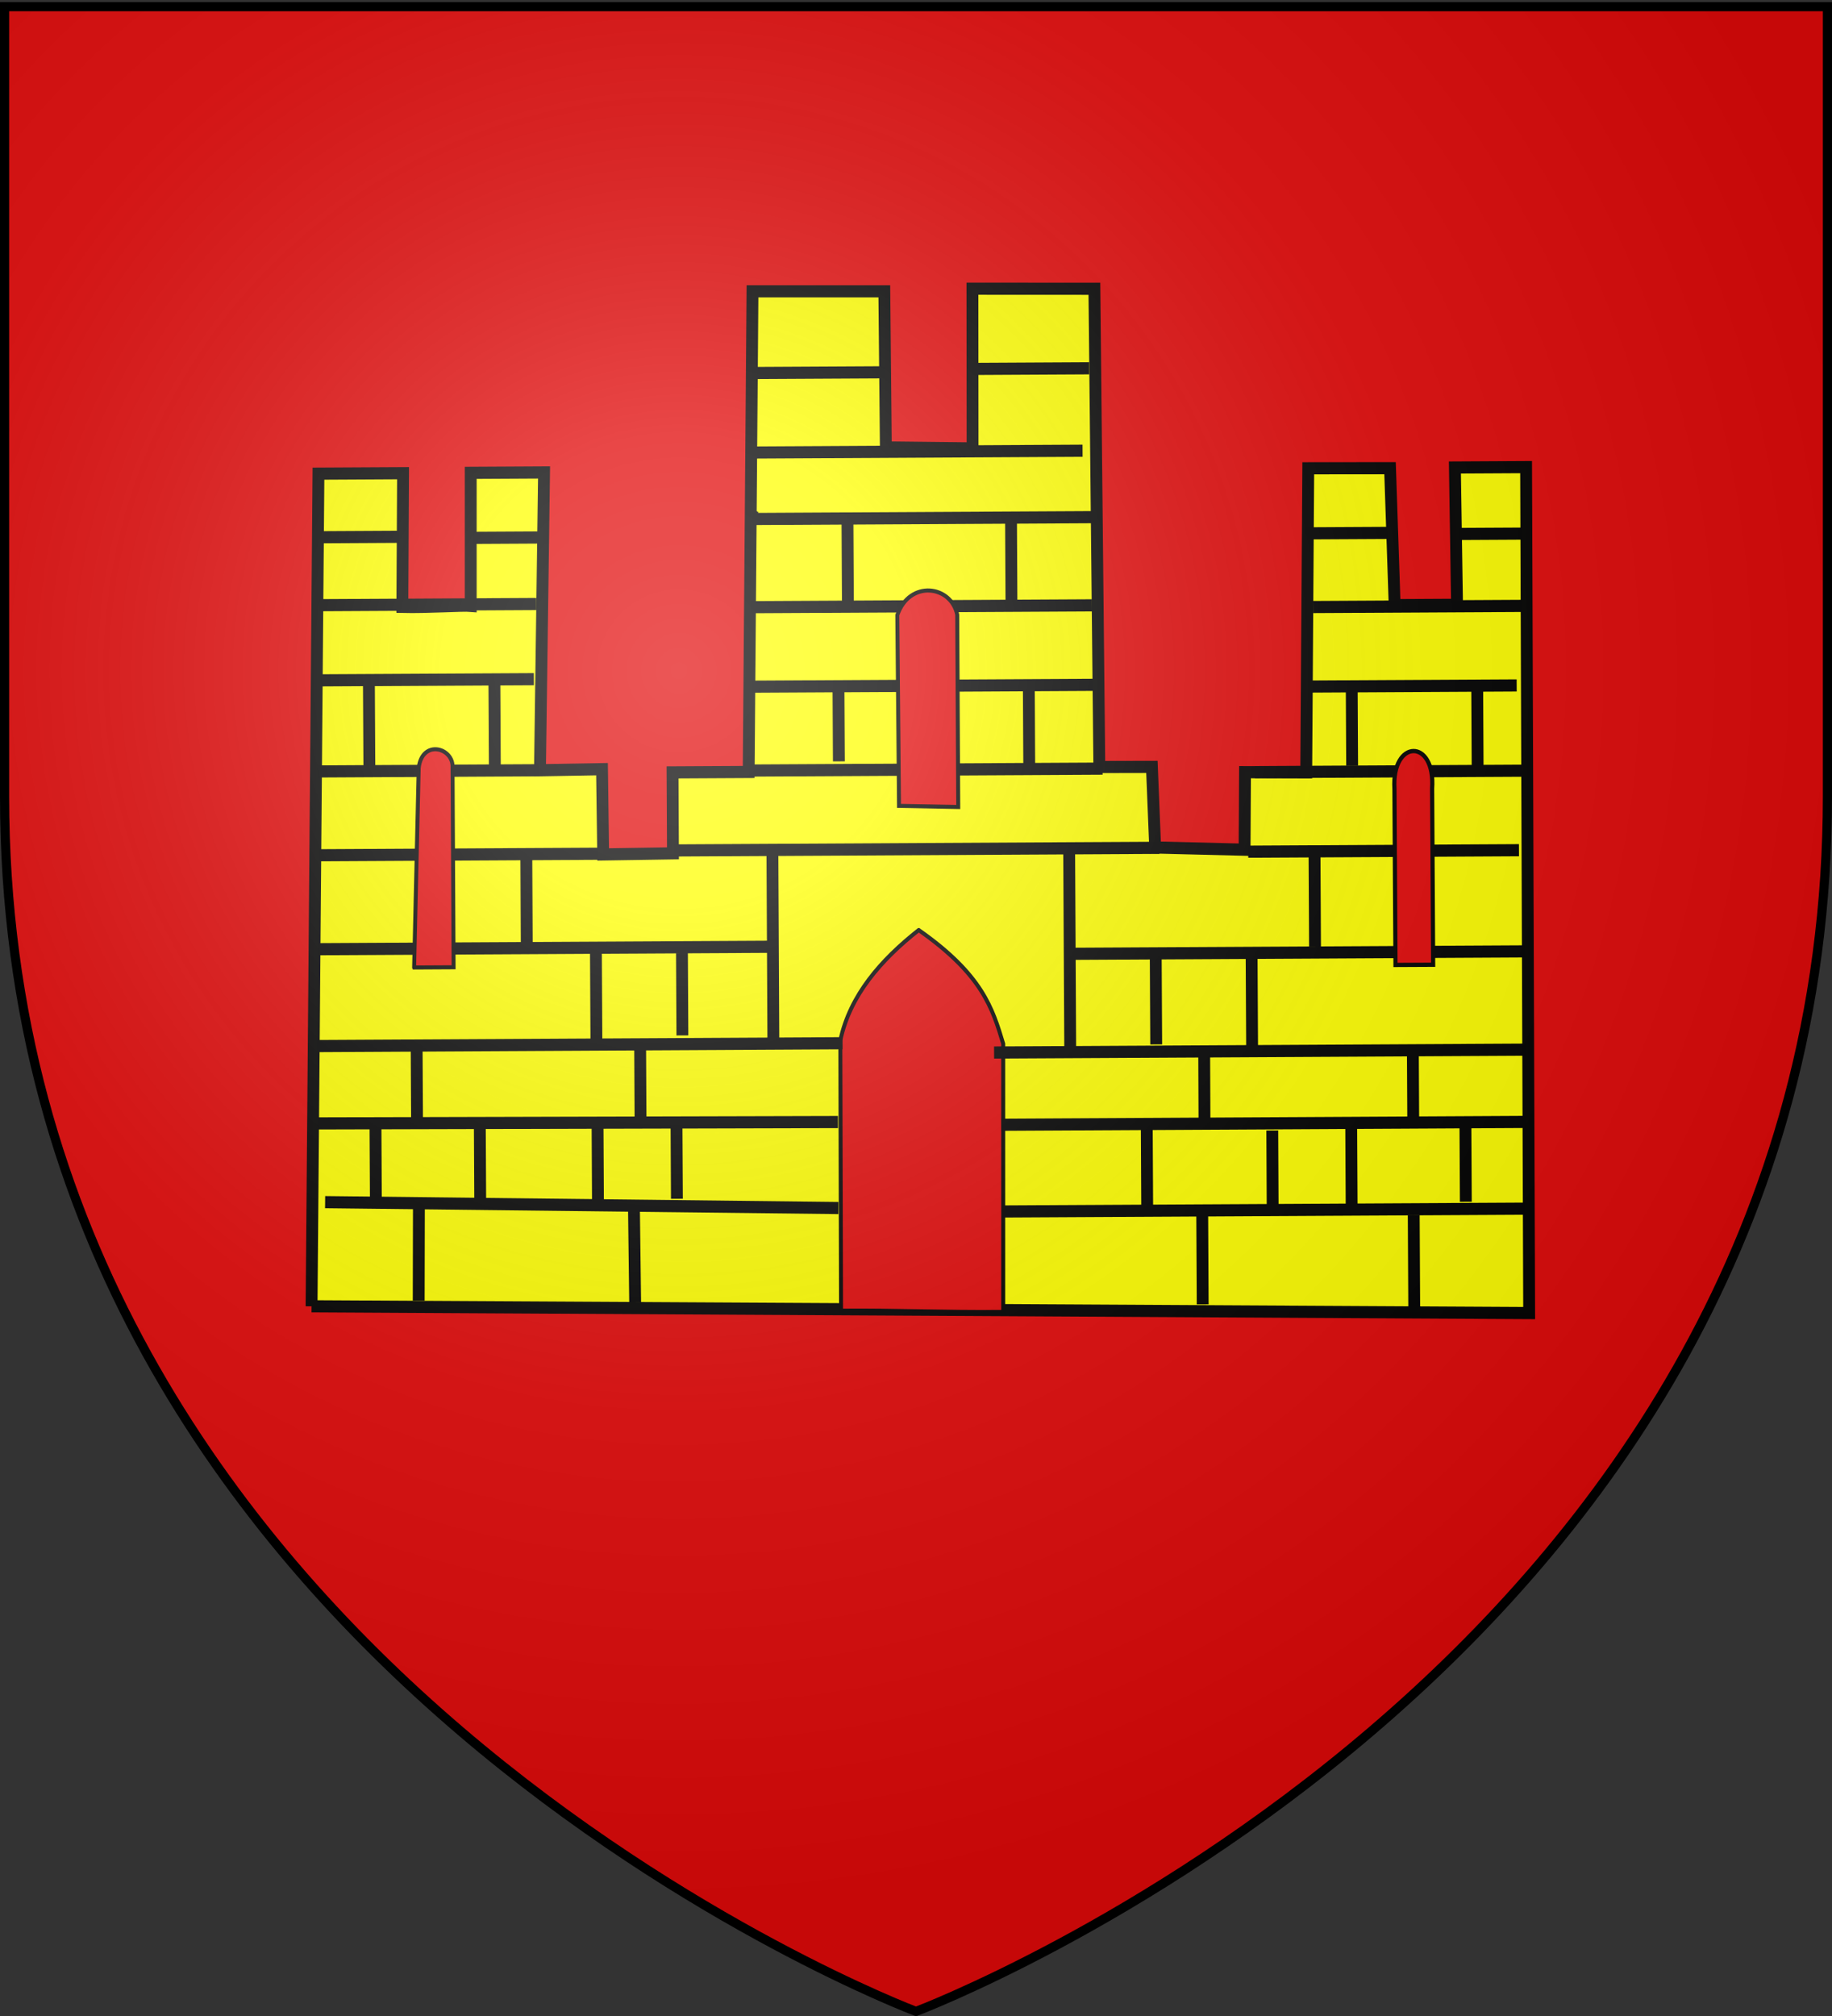 <svg xmlns="http://www.w3.org/2000/svg" xmlns:xlink="http://www.w3.org/1999/xlink" version="1.0" width="600" height="660"><rect width="100%" height="100%" fill="#333333" stroke="none"/><defs><linearGradient id="b"><stop style="stop-color:#fff;stop-opacity:.314" offset="0"/><stop style="stop-color:#fff;stop-opacity:.251" offset=".19"/><stop style="stop-color:#6b6b6b;stop-opacity:.125" offset=".6"/><stop style="stop-color:#000;stop-opacity:.125" offset="1"/></linearGradient><linearGradient id="a"><stop style="stop-color:#fd0000;stop-opacity:1" offset="0"/><stop style="stop-color:#e77275;stop-opacity:.659" offset=".5"/><stop style="stop-color:#000;stop-opacity:.323" offset="1"/></linearGradient><radialGradient cx="221.445" cy="226.331" r="300" fx="221.445" fy="226.331" id="c" xlink:href="#b" gradientUnits="userSpaceOnUse" gradientTransform="matrix(1.353 0 0 1.349 -77.63 -85.747)"/></defs><path style="fill:#e20909;fill-opacity:1;fill-rule:evenodd;stroke:none;stroke-width:1px;stroke-linecap:butt;stroke-linejoin:miter;stroke-opacity:1" d="M300 658.5s298.5-112.32 298.5-397.772V2.176H1.5v258.552C1.5 546.18 300 658.5 300 658.5z"/><g style="fill:#ff0"><path style="opacity:1;fill:#ff0;fill-opacity:1;fill-rule:evenodd;stroke:#000;stroke-width:3;stroke-linecap:butt;stroke-linejoin:miter;marker:none;marker-start:none;marker-mid:none;marker-end:none;stroke-miterlimit:4;stroke-dasharray:none;stroke-dashoffset:0;stroke-opacity:.996;visibility:visible;display:inline;overflow:visible" d="m180 568.79 308.393 3.304.357-209.018h-18.036l.357 33.929h-15.803l-.982-33.84-20.715-.089-.923 75.13-15.505-.13-.21 19.156-22.647-.67-.715-19.914-13.318-.043-.61-118.171-30.893-.179-.179 39.464-21.964-.357-.178-38.571-33.393-.179-1.607 118.75h-19.286v20l-17.679.179-.178-21.072-15.715.179L240 363.076h-18.571l-.179 32.858c-2.04-.179-11.25.357-17.321.178l.357-33.036h-21.429L180 568.791z" transform="matrix(1.293 -.007 .007 1.325 -134.679 -324.733)"/><path style="opacity:1;fill:#ff0;fill-opacity:.75;fill-rule:evenodd;stroke:#000;stroke-width:3;stroke-linecap:butt;stroke-linejoin:miter;marker:none;marker-start:none;marker-mid:none;marker-end:none;stroke-miterlimit:4;stroke-dasharray:none;stroke-dashoffset:0;stroke-opacity:1;visibility:visible;display:inline;overflow:visible" d="M378.929 416.29H292.5" transform="matrix(1.293 -.007 .007 1.325 -134.679 -324.733)"/><path style="opacity:1;fill:#ff0;fill-opacity:.75;fill-rule:evenodd;stroke:#000;stroke-width:3;stroke-linecap:butt;stroke-linejoin:miter;marker:none;marker-start:none;marker-mid:none;marker-end:none;stroke-miterlimit:4;stroke-dasharray:none;stroke-dashoffset:0;stroke-opacity:1;visibility:visible;display:inline;overflow:visible" d="M291.429 437.005h89.642" transform="matrix(1.293 -.007 .007 1.325 -134.679 -324.733)"/><path style="opacity:1;fill:#ff0;fill-opacity:.75;fill-rule:evenodd;stroke:#000;stroke-width:3;stroke-linecap:butt;stroke-linejoin:miter;marker:none;marker-start:none;marker-mid:none;marker-end:none;stroke-miterlimit:4;stroke-dasharray:none;stroke-dashoffset:0;stroke-opacity:1;visibility:visible;display:inline;overflow:visible" d="M292.143 396.648h86.428" transform="matrix(1.293 -.007 .007 1.325 -134.679 -324.733)"/><path style="opacity:1;fill:#ff0;fill-opacity:.75;fill-rule:evenodd;stroke:#000;stroke-width:3;stroke-linecap:butt;stroke-linejoin:miter;marker:none;marker-start:none;marker-mid:none;marker-end:none;stroke-miterlimit:4;stroke-dasharray:none;stroke-dashoffset:0;stroke-opacity:1;visibility:visible;display:inline;overflow:visible" d="M296.786 480.576H182.143" transform="matrix(1.293 -.007 .007 1.325 -134.679 -324.733)"/><path style="opacity:1;fill:#ff0;fill-opacity:.75;fill-rule:evenodd;stroke:#000;stroke-width:3;stroke-linecap:butt;stroke-linejoin:miter;marker:none;marker-start:none;marker-mid:none;marker-end:none;stroke-miterlimit:4;stroke-dasharray:none;stroke-dashoffset:0;stroke-opacity:1;visibility:visible;display:inline;overflow:visible" d="M253.214 457.362H182.5" transform="matrix(1.293 -.007 .007 1.325 -134.679 -324.733)"/><path style="opacity:1;fill:#ff0;fill-opacity:.75;fill-rule:evenodd;stroke:#000;stroke-width:3;stroke-linecap:butt;stroke-linejoin:miter;marker:none;marker-start:none;marker-mid:none;marker-end:none;stroke-miterlimit:4;stroke-dasharray:none;stroke-dashoffset:0;stroke-opacity:1;visibility:visible;display:inline;overflow:visible" d="M238.214 436.648h-56.071" transform="matrix(1.293 -.007 .007 1.325 -134.679 -324.733)"/><path style="opacity:1;fill:#ff0;fill-opacity:.75;fill-rule:evenodd;stroke:#000;stroke-width:3;stroke-linecap:butt;stroke-linejoin:miter;marker:none;marker-start:none;marker-mid:none;marker-end:none;stroke-miterlimit:4;stroke-dasharray:none;stroke-dashoffset:0;stroke-opacity:1;visibility:visible;display:inline;overflow:visible" d="M419.643 438.076h67.5" transform="matrix(1.293 -.007 .007 1.325 -134.679 -324.733)"/><path style="opacity:1;fill:#ff0;fill-opacity:.75;fill-rule:evenodd;stroke:#000;stroke-width:3;stroke-linecap:butt;stroke-linejoin:miter;marker:none;marker-start:none;marker-mid:none;marker-end:none;stroke-miterlimit:4;stroke-dasharray:none;stroke-dashoffset:0;stroke-opacity:1;visibility:visible;display:inline;overflow:visible" d="M417.857 457.72h68.572" transform="matrix(1.293 -.007 .007 1.325 -134.679 -324.733)"/><path style="opacity:1;fill:#ff0;fill-opacity:.75;fill-rule:evenodd;stroke:#000;stroke-width:3;stroke-linecap:butt;stroke-linejoin:miter;marker:none;marker-start:none;marker-mid:none;marker-end:none;stroke-miterlimit:4;stroke-dasharray:none;stroke-dashoffset:0;stroke-opacity:1;visibility:visible;display:inline;overflow:visible" d="M372.143 482.72h115.714" transform="matrix(1.293 -.007 .007 1.325 -134.679 -324.733)"/><path style="opacity:1;fill:#ff0;fill-opacity:.75;fill-rule:evenodd;stroke:#000;stroke-width:3;stroke-linecap:butt;stroke-linejoin:miter;marker:none;marker-start:none;marker-mid:none;marker-end:none;stroke-miterlimit:4;stroke-dasharray:none;stroke-dashoffset:0;stroke-opacity:1;visibility:visible;display:inline;overflow:visible" d="M487.5 546.29H351.429" transform="matrix(1.293 -.007 .007 1.325 -134.679 -324.733)"/><g style="fill:#ff0;fill-opacity:1;stroke:#000;stroke-opacity:.996"><path style="opacity:1;fill:#e20909;fill-opacity:1;fill-rule:evenodd;stroke:#000;stroke-width:1;stroke-linecap:butt;stroke-linejoin:miter;marker:none;marker-start:none;marker-mid:none;marker-end:none;stroke-miterlimit:4;stroke-dasharray:none;stroke-dashoffset:0;stroke-opacity:.996;visibility:visible;display:inline;overflow:visible" d="M206.429 485.22h10v-49.286c.357-4.987-7.679-7.196-8.572 0l-1.428 49.285z" transform="matrix(1.293 -.007 .007 1.325 -134.679 -324.733)"/><path style="opacity:1;fill:#e20909;fill-opacity:1;fill-rule:evenodd;stroke:#000;stroke-width:1;stroke-linecap:butt;stroke-linejoin:miter;marker:none;marker-start:none;marker-mid:none;marker-end:none;stroke-miterlimit:4;stroke-dasharray:none;stroke-dashoffset:0;stroke-opacity:.996;visibility:visible;display:inline;overflow:visible" d="M329.286 398.79c3.143-8.727 13.69-7.312 15.178 0v47.5l-15-.356-.178-47.143z" transform="matrix(1.293 -.007 .007 1.325 -134.679 -324.733)"/><path style="opacity:1;fill:#e20909;fill-opacity:1;fill-rule:evenodd;stroke:#000;stroke-width:1.055;stroke-linecap:butt;stroke-linejoin:miter;marker:none;marker-start:none;marker-mid:none;marker-end:none;stroke-miterlimit:4;stroke-dasharray:none;stroke-dashoffset:0;stroke-opacity:.996;visibility:visible;display:inline;overflow:visible" d="M454.972 442.376c-.676-12.33 10.485-12.46 9.541.005l.026 43.527-9.54-.005-.027-43.527z" transform="matrix(1.293 -.007 .007 1.325 -134.679 -324.733)"/><path style="opacity:1;fill:#e20909;fill-opacity:1;fill-rule:evenodd;stroke:#000;stroke-width:1;stroke-linecap:butt;stroke-linejoin:miter;marker:none;marker-start:none;marker-mid:none;marker-end:none;stroke-miterlimit:4;stroke-dasharray:none;stroke-dashoffset:0;stroke-opacity:.996;visibility:visible;display:inline;overflow:visible" d="M334.286 476.648c16.068 11.104 18.591 19.422 21.25 28.214l-.357 66.25c-14.933.06-27.5-.595-41.072-.536l.179-66.785c2.51-11.137 10.36-19.808 20-27.143z" transform="matrix(1.293 -.007 .007 1.325 -134.679 -324.733)"/></g><path style="opacity:1;fill:#ff0;fill-opacity:.75;fill-rule:evenodd;stroke:#000;stroke-width:3;stroke-linecap:butt;stroke-linejoin:miter;marker:none;marker-start:none;marker-mid:none;marker-end:none;stroke-miterlimit:4;stroke-dasharray:none;stroke-dashoffset:0;stroke-opacity:1;visibility:visible;display:inline;overflow:visible" d="m183.571 543.076 130 2.143" transform="matrix(1.293 -.007 .007 1.325 -134.679 -324.733)"/><path style="opacity:1;fill:#ff0;fill-opacity:.75;fill-rule:evenodd;stroke:#000;stroke-width:3;stroke-linecap:butt;stroke-linejoin:miter;marker:none;marker-start:none;marker-mid:none;marker-end:none;stroke-miterlimit:4;stroke-dasharray:none;stroke-dashoffset:0;stroke-opacity:1;visibility:visible;display:inline;overflow:visible" d="m207.321 544.148-.178 23.393" transform="matrix(1.293 -.007 .007 1.325 -134.679 -324.733)"/><path style="opacity:1;fill:#ff0;fill-opacity:.75;fill-rule:evenodd;stroke:#000;stroke-width:3;stroke-linecap:butt;stroke-linejoin:miter;marker:none;marker-start:none;marker-mid:none;marker-end:none;stroke-miterlimit:4;stroke-dasharray:none;stroke-dashoffset:0;stroke-opacity:1;visibility:visible;display:inline;overflow:visible" d="m261.786 544.505.178 23.75" transform="matrix(1.293 -.007 .007 1.325 -134.679 -324.733)"/><path style="opacity:1;fill:#ff0;fill-opacity:.75;fill-rule:evenodd;stroke:#000;stroke-width:3;stroke-linecap:butt;stroke-linejoin:miter;marker:none;marker-start:none;marker-mid:none;marker-end:none;stroke-miterlimit:4;stroke-dasharray:none;stroke-dashoffset:0;stroke-opacity:1;visibility:visible;display:inline;overflow:visible" d="m313.571 523.97-131.785-.358" transform="matrix(1.293 -.007 .007 1.325 -134.679 -324.733)"/><path style="opacity:1;fill:#ff0;fill-opacity:.75;fill-rule:evenodd;stroke:#000;stroke-width:3;stroke-linecap:butt;stroke-linejoin:miter;marker:none;marker-start:none;marker-mid:none;marker-end:none;stroke-miterlimit:4;stroke-dasharray:none;stroke-dashoffset:0;stroke-opacity:1;visibility:visible;display:inline;overflow:visible" d="M196.429 523.79v18.215" transform="matrix(1.293 -.007 .007 1.325 -134.679 -324.733)"/><path style="opacity:1;fill:#ff0;fill-opacity:.75;fill-rule:evenodd;stroke:#000;stroke-width:3;stroke-linecap:butt;stroke-linejoin:miter;marker:none;marker-start:none;marker-mid:none;marker-end:none;stroke-miterlimit:4;stroke-dasharray:none;stroke-dashoffset:0;stroke-opacity:1;visibility:visible;display:inline;overflow:visible" d="M222.857 524.148v18.393" transform="matrix(1.293 -.007 .007 1.325 -134.679 -324.733)"/><path style="opacity:1;fill:#ff0;fill-opacity:.75;fill-rule:evenodd;stroke:#000;stroke-width:3;stroke-linecap:butt;stroke-linejoin:miter;marker:none;marker-start:none;marker-mid:none;marker-end:none;stroke-miterlimit:4;stroke-dasharray:none;stroke-dashoffset:0;stroke-opacity:1;visibility:visible;display:inline;overflow:visible" d="M252.679 523.434v20" transform="matrix(1.293 -.007 .007 1.325 -134.679 -324.733)"/><path style="opacity:1;fill:#ff0;fill-opacity:.75;fill-rule:evenodd;stroke:#000;stroke-width:3;stroke-linecap:butt;stroke-linejoin:miter;marker:none;marker-start:none;marker-mid:none;marker-end:none;stroke-miterlimit:4;stroke-dasharray:none;stroke-dashoffset:0;stroke-opacity:1;visibility:visible;display:inline;overflow:visible" d="M272.679 524.148v18.571" transform="matrix(1.293 -.007 .007 1.325 -134.679 -324.733)"/><path style="opacity:1;fill:#ff0;fill-opacity:.75;fill-rule:evenodd;stroke:#000;stroke-width:3;stroke-linecap:butt;stroke-linejoin:miter;marker:none;marker-start:none;marker-mid:none;marker-end:none;stroke-miterlimit:4;stroke-dasharray:none;stroke-dashoffset:0;stroke-opacity:1;visibility:visible;display:inline;overflow:visible" d="M263.571 504.505v18.214" transform="matrix(1.293 -.007 .007 1.325 -134.679 -324.733)"/><path style="opacity:1;fill:#ff0;fill-opacity:.75;fill-rule:evenodd;stroke:#000;stroke-width:3;stroke-linecap:butt;stroke-linejoin:miter;marker:none;marker-start:none;marker-mid:none;marker-end:none;stroke-miterlimit:4;stroke-dasharray:none;stroke-dashoffset:0;stroke-opacity:1;visibility:visible;display:inline;overflow:visible" d="M206.964 504.505v17.857" transform="matrix(1.293 -.007 .007 1.325 -134.679 -324.733)"/><path style="opacity:1;fill:#ff0;fill-opacity:.75;fill-rule:evenodd;stroke:#000;stroke-width:3;stroke-linecap:butt;stroke-linejoin:miter;marker:none;marker-start:none;marker-mid:none;marker-end:none;stroke-miterlimit:4;stroke-dasharray:none;stroke-dashoffset:0;stroke-opacity:1;visibility:visible;display:inline;overflow:visible" d="M181.607 504.505h133.214" transform="matrix(1.293 -.007 .007 1.325 -134.679 -324.733)"/><path style="opacity:1;fill:#ff0;fill-opacity:.75;fill-rule:evenodd;stroke:#000;stroke-width:3;stroke-linecap:butt;stroke-linejoin:miter;marker:none;marker-start:none;marker-mid:none;marker-end:none;stroke-miterlimit:4;stroke-dasharray:none;stroke-dashoffset:0;stroke-opacity:1;visibility:visible;display:inline;overflow:visible" d="m297.334 456.31-.013 47.124" transform="matrix(1.293 -.007 .007 1.325 -134.679 -324.733)"/><path style="opacity:1;fill:#ff0;fill-opacity:.75;fill-rule:evenodd;stroke:#000;stroke-width:3;stroke-linecap:butt;stroke-linejoin:miter;marker:none;marker-start:none;marker-mid:none;marker-end:none;stroke-miterlimit:4;stroke-dasharray:none;stroke-dashoffset:0;stroke-opacity:1;visibility:visible;display:inline;overflow:visible" d="M252.5 480.934v22.5" transform="matrix(1.293 -.007 .007 1.325 -134.679 -324.733)"/><path style="opacity:1;fill:#ff0;fill-opacity:.75;fill-rule:evenodd;stroke:#000;stroke-width:3;stroke-linecap:butt;stroke-linejoin:miter;marker:none;marker-start:none;marker-mid:none;marker-end:none;stroke-miterlimit:4;stroke-dasharray:none;stroke-dashoffset:0;stroke-opacity:1;visibility:visible;display:inline;overflow:visible" d="M274.286 482.005v20.357" transform="matrix(1.293 -.007 .007 1.325 -134.679 -324.733)"/><path style="opacity:1;fill:#ff0;fill-opacity:.75;fill-rule:evenodd;stroke:#000;stroke-width:3;stroke-linecap:butt;stroke-linejoin:miter;marker:none;marker-start:none;marker-mid:none;marker-end:none;stroke-miterlimit:4;stroke-dasharray:none;stroke-dashoffset:0;stroke-opacity:1;visibility:visible;display:inline;overflow:visible" d="M272.5 456.648h122.857" transform="matrix(1.293 -.007 .007 1.325 -134.679 -324.733)"/><path style="opacity:1;fill:#ff0;fill-opacity:.75;fill-rule:evenodd;stroke:#000;stroke-width:3;stroke-linecap:butt;stroke-linejoin:miter;marker:none;marker-start:none;marker-mid:none;marker-end:none;stroke-miterlimit:4;stroke-dasharray:none;stroke-dashoffset:0;stroke-opacity:1;visibility:visible;display:inline;overflow:visible" d="M434.286 417.005h51.785" transform="matrix(1.293 -.007 .007 1.325 -134.679 -324.733)"/><path style="opacity:1;fill:#ff0;fill-opacity:.75;fill-rule:evenodd;stroke:#000;stroke-width:3;stroke-linecap:butt;stroke-linejoin:miter;marker:none;marker-start:none;marker-mid:none;marker-end:none;stroke-miterlimit:4;stroke-dasharray:none;stroke-dashoffset:0;stroke-opacity:1;visibility:visible;display:inline;overflow:visible" d="M434.643 397.362H487.5" transform="matrix(1.293 -.007 .007 1.325 -134.679 -324.733)"/><path style="opacity:1;fill:#ff0;fill-opacity:.75;fill-rule:evenodd;stroke:#000;stroke-width:3;stroke-linecap:butt;stroke-linejoin:miter;marker:none;marker-start:none;marker-mid:none;marker-end:none;stroke-miterlimit:4;stroke-dasharray:none;stroke-dashoffset:0;stroke-opacity:1;visibility:visible;display:inline;overflow:visible" d="M487.857 379.505H471.43" transform="matrix(1.293 -.007 .007 1.325 -134.679 -324.733)"/><path style="opacity:1;fill:#ff0;fill-opacity:.75;fill-rule:evenodd;stroke:#000;stroke-width:3;stroke-linecap:butt;stroke-linejoin:miter;marker:none;marker-start:none;marker-mid:none;marker-end:none;stroke-miterlimit:4;stroke-dasharray:none;stroke-dashoffset:0;stroke-opacity:1;visibility:visible;display:inline;overflow:visible" d="M453.571 379.148H432.5" transform="matrix(1.293 -.007 .007 1.325 -134.679 -324.733)"/><path style="opacity:1;fill:#ff0;fill-opacity:.75;fill-rule:evenodd;stroke:#000;stroke-width:3;stroke-linecap:butt;stroke-linejoin:miter;marker:none;marker-start:none;marker-mid:none;marker-end:none;stroke-miterlimit:4;stroke-dasharray:none;stroke-dashoffset:0;stroke-opacity:1;visibility:visible;display:inline;overflow:visible" d="M372.5 457.005v50" transform="matrix(1.293 -.007 .007 1.325 -134.679 -324.733)"/><path style="opacity:1;fill:#ff0;fill-opacity:.75;fill-rule:evenodd;stroke:#000;stroke-width:3;stroke-linecap:butt;stroke-linejoin:miter;marker:none;marker-start:none;marker-mid:none;marker-end:none;stroke-miterlimit:4;stroke-dasharray:none;stroke-dashoffset:0;stroke-opacity:1;visibility:visible;display:inline;overflow:visible" d="M353.214 507.005h134.643" transform="matrix(1.293 -.007 .007 1.325 -134.679 -324.733)"/><path style="opacity:1;fill:#ff0;fill-opacity:.75;fill-rule:evenodd;stroke:#000;stroke-width:3;stroke-linecap:butt;stroke-linejoin:miter;marker:none;marker-start:none;marker-mid:none;marker-end:none;stroke-miterlimit:4;stroke-dasharray:none;stroke-dashoffset:0;stroke-opacity:1;visibility:visible;display:inline;overflow:visible" d="M434.643 458.434v22.857" transform="matrix(1.293 -.007 .007 1.325 -134.679 -324.733)"/><path style="opacity:1;fill:#ff0;fill-opacity:.75;fill-rule:evenodd;stroke:#000;stroke-width:3;stroke-linecap:butt;stroke-linejoin:miter;marker:none;marker-start:none;marker-mid:none;marker-end:none;stroke-miterlimit:4;stroke-dasharray:none;stroke-dashoffset:0;stroke-opacity:1;visibility:visible;display:inline;overflow:visible" d="M418.571 482.72v23.57" transform="matrix(1.293 -.007 .007 1.325 -134.679 -324.733)"/><path style="opacity:1;fill:#ff0;fill-opacity:.75;fill-rule:evenodd;stroke:#000;stroke-width:3;stroke-linecap:butt;stroke-linejoin:miter;marker:none;marker-start:none;marker-mid:none;marker-end:none;stroke-miterlimit:4;stroke-dasharray:none;stroke-dashoffset:0;stroke-opacity:1;visibility:visible;display:inline;overflow:visible" d="M394.286 483.076v22.143" transform="matrix(1.293 -.007 .007 1.325 -134.679 -324.733)"/><path style="opacity:1;fill:#ff0;fill-opacity:.75;fill-rule:evenodd;stroke:#000;stroke-width:3;stroke-linecap:butt;stroke-linejoin:miter;marker:none;marker-start:none;marker-mid:none;marker-end:none;stroke-miterlimit:4;stroke-dasharray:none;stroke-dashoffset:0;stroke-opacity:1;visibility:visible;display:inline;overflow:visible" d="m235 457.72-.013 22.48" transform="matrix(1.293 -.007 .007 1.325 -134.679 -324.733)"/><path style="opacity:1;fill:#ff0;fill-opacity:.75;fill-rule:evenodd;stroke:#000;stroke-width:3;stroke-linecap:butt;stroke-linejoin:miter;marker:none;marker-start:none;marker-mid:none;marker-end:none;stroke-miterlimit:4;stroke-dasharray:none;stroke-dashoffset:0;stroke-opacity:1;visibility:visible;display:inline;overflow:visible" d="M355 524.862h132.857" transform="matrix(1.293 -.007 .007 1.325 -134.679 -324.733)"/><path style="opacity:1;fill:#ff0;fill-opacity:.75;fill-rule:evenodd;stroke:#000;stroke-width:3;stroke-linecap:butt;stroke-linejoin:miter;marker:none;marker-start:none;marker-mid:none;marker-end:none;stroke-miterlimit:4;stroke-dasharray:none;stroke-dashoffset:0;stroke-opacity:1;visibility:visible;display:inline;overflow:visible" d="M405.714 545.934v23.571" transform="matrix(1.293 -.007 .007 1.325 -134.679 -324.733)"/><path style="opacity:1;fill:#ff0;fill-opacity:.75;fill-rule:evenodd;stroke:#000;stroke-width:3;stroke-linecap:butt;stroke-linejoin:miter;marker:none;marker-start:none;marker-mid:none;marker-end:none;stroke-miterlimit:4;stroke-dasharray:none;stroke-dashoffset:0;stroke-opacity:1;visibility:visible;display:inline;overflow:visible" d="M459.286 547.72v23.214" transform="matrix(1.293 -.007 .007 1.325 -134.679 -324.733)"/><path style="opacity:1;fill:#ff0;fill-opacity:.75;fill-rule:evenodd;stroke:#000;stroke-width:3;stroke-linecap:butt;stroke-linejoin:miter;marker:none;marker-start:none;marker-mid:none;marker-end:none;stroke-miterlimit:4;stroke-dasharray:none;stroke-dashoffset:0;stroke-opacity:1;visibility:visible;display:inline;overflow:visible" d="M472.5 525.934v18.571" transform="matrix(1.293 -.007 .007 1.325 -134.679 -324.733)"/><path style="opacity:1;fill:#ff0;fill-opacity:.75;fill-rule:evenodd;stroke:#000;stroke-width:3;stroke-linecap:butt;stroke-linejoin:miter;marker:none;marker-start:none;marker-mid:none;marker-end:none;stroke-miterlimit:4;stroke-dasharray:none;stroke-dashoffset:0;stroke-opacity:1;visibility:visible;display:inline;overflow:visible" d="M459.286 507.362v17.143" transform="matrix(1.293 -.007 .007 1.325 -134.679 -324.733)"/><path style="opacity:1;fill:#ff0;fill-opacity:.75;fill-rule:evenodd;stroke:#000;stroke-width:3;stroke-linecap:butt;stroke-linejoin:miter;marker:none;marker-start:none;marker-mid:none;marker-end:none;stroke-miterlimit:4;stroke-dasharray:none;stroke-dashoffset:0;stroke-opacity:1;visibility:visible;display:inline;overflow:visible" d="m406.429 507.72-.019 17.402" transform="matrix(1.293 -.007 .007 1.325 -134.679 -324.733)"/><path style="opacity:1;fill:#ff0;fill-opacity:.75;fill-rule:evenodd;stroke:#000;stroke-width:3;stroke-linecap:butt;stroke-linejoin:miter;marker:none;marker-start:none;marker-mid:none;marker-end:none;stroke-miterlimit:4;stroke-dasharray:none;stroke-dashoffset:0;stroke-opacity:1;visibility:visible;display:inline;overflow:visible" d="M391.786 525.22v20" transform="matrix(1.293 -.007 .007 1.325 -134.679 -324.733)"/><path style="opacity:1;fill:#ff0;fill-opacity:.75;fill-rule:evenodd;stroke:#000;stroke-width:3;stroke-linecap:butt;stroke-linejoin:miter;marker:none;marker-start:none;marker-mid:none;marker-end:none;stroke-miterlimit:4;stroke-dasharray:none;stroke-dashoffset:0;stroke-opacity:1;visibility:visible;display:inline;overflow:visible" d="m423.571 526.648-.007 18.989" transform="matrix(1.293 -.007 .007 1.325 -134.679 -324.733)"/><path style="opacity:1;fill:#ff0;fill-opacity:.75;fill-rule:evenodd;stroke:#000;stroke-width:3;stroke-linecap:butt;stroke-linejoin:miter;marker:none;marker-start:none;marker-mid:none;marker-end:none;stroke-miterlimit:4;stroke-dasharray:none;stroke-dashoffset:0;stroke-opacity:1;visibility:visible;display:inline;overflow:visible" d="M443.571 525.934v18.928" transform="matrix(1.293 -.007 .007 1.325 -134.679 -324.733)"/><path style="opacity:1;fill:#ff0;fill-opacity:.75;fill-rule:evenodd;stroke:#000;stroke-width:3;stroke-linecap:butt;stroke-linejoin:miter;marker:none;marker-start:none;marker-mid:none;marker-end:none;stroke-miterlimit:4;stroke-dasharray:none;stroke-dashoffset:0;stroke-opacity:1;visibility:visible;display:inline;overflow:visible" d="M379.286 375.22c.119 0 .238 0 0 0z" transform="matrix(1.293 -.007 .007 1.325 -134.679 -324.733)"/><path style="opacity:1;fill:#ff0;fill-opacity:.75;fill-rule:evenodd;stroke:#000;stroke-width:3;stroke-linecap:butt;stroke-linejoin:miter;marker:none;marker-start:none;marker-mid:none;marker-end:none;stroke-miterlimit:4;stroke-dasharray:none;stroke-dashoffset:0;stroke-opacity:1;visibility:visible;display:inline;overflow:visible" d="m292.857 374.148.714.357" transform="matrix(1.293 -.007 .007 1.325 -134.679 -324.733)"/><path style="opacity:1;fill:#ff0;fill-opacity:.75;fill-rule:evenodd;stroke:#000;stroke-width:3;stroke-linecap:butt;stroke-linejoin:miter;marker:none;marker-start:none;marker-mid:none;marker-end:none;stroke-miterlimit:4;stroke-dasharray:none;stroke-dashoffset:0;stroke-opacity:1;visibility:visible;display:inline;overflow:visible" d="M379.286 374.862h-86.429" transform="matrix(1.293 -.007 .007 1.325 -134.679 -324.733)"/><path style="opacity:1;fill:#ff0;fill-opacity:.75;fill-rule:evenodd;stroke:#000;stroke-width:3;stroke-linecap:butt;stroke-linejoin:miter;marker:none;marker-start:none;marker-mid:none;marker-end:none;stroke-miterlimit:4;stroke-dasharray:none;stroke-dashoffset:0;stroke-opacity:1;visibility:visible;display:inline;overflow:visible" d="M291.786 358.434h84.643" transform="matrix(1.293 -.007 .007 1.325 -134.679 -324.733)"/><path style="opacity:1;fill:#ff0;fill-opacity:.75;fill-rule:evenodd;stroke:#000;stroke-width:3;stroke-linecap:butt;stroke-linejoin:miter;marker:none;marker-start:none;marker-mid:none;marker-end:none;stroke-miterlimit:4;stroke-dasharray:none;stroke-dashoffset:0;stroke-opacity:1;visibility:visible;display:inline;overflow:visible" d="M348.571 338.076h29.643" transform="matrix(1.293 -.007 .007 1.325 -134.679 -324.733)"/><path style="opacity:1;fill:#ff0;fill-opacity:.75;fill-rule:evenodd;stroke:#000;stroke-width:3;stroke-linecap:butt;stroke-linejoin:miter;marker:none;marker-start:none;marker-mid:none;marker-end:none;stroke-miterlimit:4;stroke-dasharray:none;stroke-dashoffset:0;stroke-opacity:1;visibility:visible;display:inline;overflow:visible" d="M326.429 338.79h-33.572" transform="matrix(1.293 -.007 .007 1.325 -134.679 -324.733)"/><path style="opacity:1;fill:#ff0;fill-opacity:.75;fill-rule:evenodd;stroke:#000;stroke-width:3;stroke-linecap:butt;stroke-linejoin:miter;marker:none;marker-start:none;marker-mid:none;marker-end:none;stroke-miterlimit:4;stroke-dasharray:none;stroke-dashoffset:0;stroke-opacity:1;visibility:visible;display:inline;overflow:visible" d="M316.786 375.22v20.356" transform="matrix(1.293 -.007 .007 1.325 -134.679 -324.733)"/><path style="opacity:1;fill:#ff0;fill-opacity:.75;fill-rule:evenodd;stroke:#000;stroke-width:3;stroke-linecap:butt;stroke-linejoin:miter;marker:none;marker-start:none;marker-mid:none;marker-end:none;stroke-miterlimit:4;stroke-dasharray:none;stroke-dashoffset:0;stroke-opacity:1;visibility:visible;display:inline;overflow:visible" d="M358.214 374.862v22.143" transform="matrix(1.293 -.007 .007 1.325 -134.679 -324.733)"/><path style="opacity:1;fill:#ff0;fill-opacity:.75;fill-rule:evenodd;stroke:#000;stroke-width:3;stroke-linecap:butt;stroke-linejoin:miter;marker:none;marker-start:none;marker-mid:none;marker-end:none;stroke-miterlimit:4;stroke-dasharray:none;stroke-dashoffset:0;stroke-opacity:1;visibility:visible;display:inline;overflow:visible" d="M362.5 417.362v19.643" transform="matrix(1.293 -.007 .007 1.325 -134.679 -324.733)"/><path style="opacity:1;fill:#ff0;fill-opacity:.75;fill-rule:evenodd;stroke:#000;stroke-width:3;stroke-linecap:butt;stroke-linejoin:miter;marker:none;marker-start:none;marker-mid:none;marker-end:none;stroke-miterlimit:4;stroke-dasharray:none;stroke-dashoffset:0;stroke-opacity:1;visibility:visible;display:inline;overflow:visible" d="M314.286 416.29v18.572" transform="matrix(1.293 -.007 .007 1.325 -134.679 -324.733)"/><path style="opacity:1;fill:#ff0;fill-opacity:.75;fill-rule:evenodd;stroke:#000;stroke-width:3;stroke-linecap:butt;stroke-linejoin:miter;marker:none;marker-start:none;marker-mid:none;marker-end:none;stroke-miterlimit:4;stroke-dasharray:none;stroke-dashoffset:0;stroke-opacity:1;visibility:visible;display:inline;overflow:visible" d="M444.286 417.72v18.928" transform="matrix(1.293 -.007 .007 1.325 -134.679 -324.733)"/><path style="opacity:1;fill:#ff0;fill-opacity:.75;fill-rule:evenodd;stroke:#000;stroke-width:3;stroke-linecap:butt;stroke-linejoin:miter;marker:none;marker-start:none;marker-mid:none;marker-end:none;stroke-miterlimit:4;stroke-dasharray:none;stroke-dashoffset:0;stroke-opacity:1;visibility:visible;display:inline;overflow:visible" d="M476.071 418.076v19.286" transform="matrix(1.293 -.007 .007 1.325 -134.679 -324.733)"/><path style="opacity:1;fill:#ff0;fill-opacity:.75;fill-rule:evenodd;stroke:#000;stroke-width:3;stroke-linecap:butt;stroke-linejoin:miter;marker:none;marker-start:none;marker-mid:none;marker-end:none;stroke-miterlimit:4;stroke-dasharray:none;stroke-dashoffset:0;stroke-opacity:1;visibility:visible;display:inline;overflow:visible" d="M182.857 395.576h55" transform="matrix(1.293 -.007 .007 1.325 -134.679 -324.733)"/><path style="opacity:1;fill:#ff0;fill-opacity:.75;fill-rule:evenodd;stroke:#000;stroke-width:3;stroke-linecap:butt;stroke-linejoin:miter;marker:none;marker-start:none;marker-mid:none;marker-end:none;stroke-miterlimit:4;stroke-dasharray:none;stroke-dashoffset:0;stroke-opacity:1;visibility:visible;display:inline;overflow:visible" d="M221.786 379.148h17.143" transform="matrix(1.293 -.007 .007 1.325 -134.679 -324.733)"/><path style="opacity:1;fill:#ff0;fill-opacity:.75;fill-rule:evenodd;stroke:#000;stroke-width:3;stroke-linecap:butt;stroke-linejoin:miter;marker:none;marker-start:none;marker-mid:none;marker-end:none;stroke-miterlimit:4;stroke-dasharray:none;stroke-dashoffset:0;stroke-opacity:1;visibility:visible;display:inline;overflow:visible" d="M203.214 378.79h-20" transform="matrix(1.293 -.007 .007 1.325 -134.679 -324.733)"/><path style="opacity:1;fill:#ff0;fill-opacity:.75;fill-rule:evenodd;stroke:#000;stroke-width:3;stroke-linecap:butt;stroke-linejoin:miter;marker:none;marker-start:none;marker-mid:none;marker-end:none;stroke-miterlimit:4;stroke-dasharray:none;stroke-dashoffset:0;stroke-opacity:1;visibility:visible;display:inline;overflow:visible" d="M183.214 414.148h53.929" transform="matrix(1.293 -.007 .007 1.325 -134.679 -324.733)"/><path style="opacity:1;fill:#ff0;fill-opacity:.75;fill-rule:evenodd;stroke:#000;stroke-width:3;stroke-linecap:butt;stroke-linejoin:miter;marker:none;marker-start:none;marker-mid:none;marker-end:none;stroke-miterlimit:4;stroke-dasharray:none;stroke-dashoffset:0;stroke-opacity:1;visibility:visible;display:inline;overflow:visible" d="M195.357 414.505v21.786" transform="matrix(1.293 -.007 .007 1.325 -134.679 -324.733)"/><path style="opacity:1;fill:#ff0;fill-opacity:.75;fill-rule:evenodd;stroke:#000;stroke-width:3;stroke-linecap:butt;stroke-linejoin:miter;marker:none;marker-start:none;marker-mid:none;marker-end:none;stroke-miterlimit:4;stroke-dasharray:none;stroke-dashoffset:0;stroke-opacity:1;visibility:visible;display:inline;overflow:visible" d="M227.143 414.148v21.786" transform="matrix(1.293 -.007 .007 1.325 -134.679 -324.733)"/></g><path d="M300 658.5s298.5-112.32 298.5-397.772V2.176H1.5v258.552C1.5 546.18 300 658.5 300 658.5z" style="opacity:1;fill:url(#c);fill-opacity:1;fill-rule:evenodd;stroke:none;stroke-width:1px;stroke-linecap:butt;stroke-linejoin:miter;stroke-opacity:1" transform="translate(.364)"/><path d="M300 658.5S1.5 546.18 1.5 260.728V2.176h597v258.552C598.5 546.18 300 658.5 300 658.5z" style="opacity:1;fill:none;fill-opacity:1;fill-rule:evenodd;stroke:#000;stroke-width:3;stroke-linecap:butt;stroke-linejoin:miter;stroke-miterlimit:4;stroke-dasharray:none;stroke-opacity:1"/></svg>